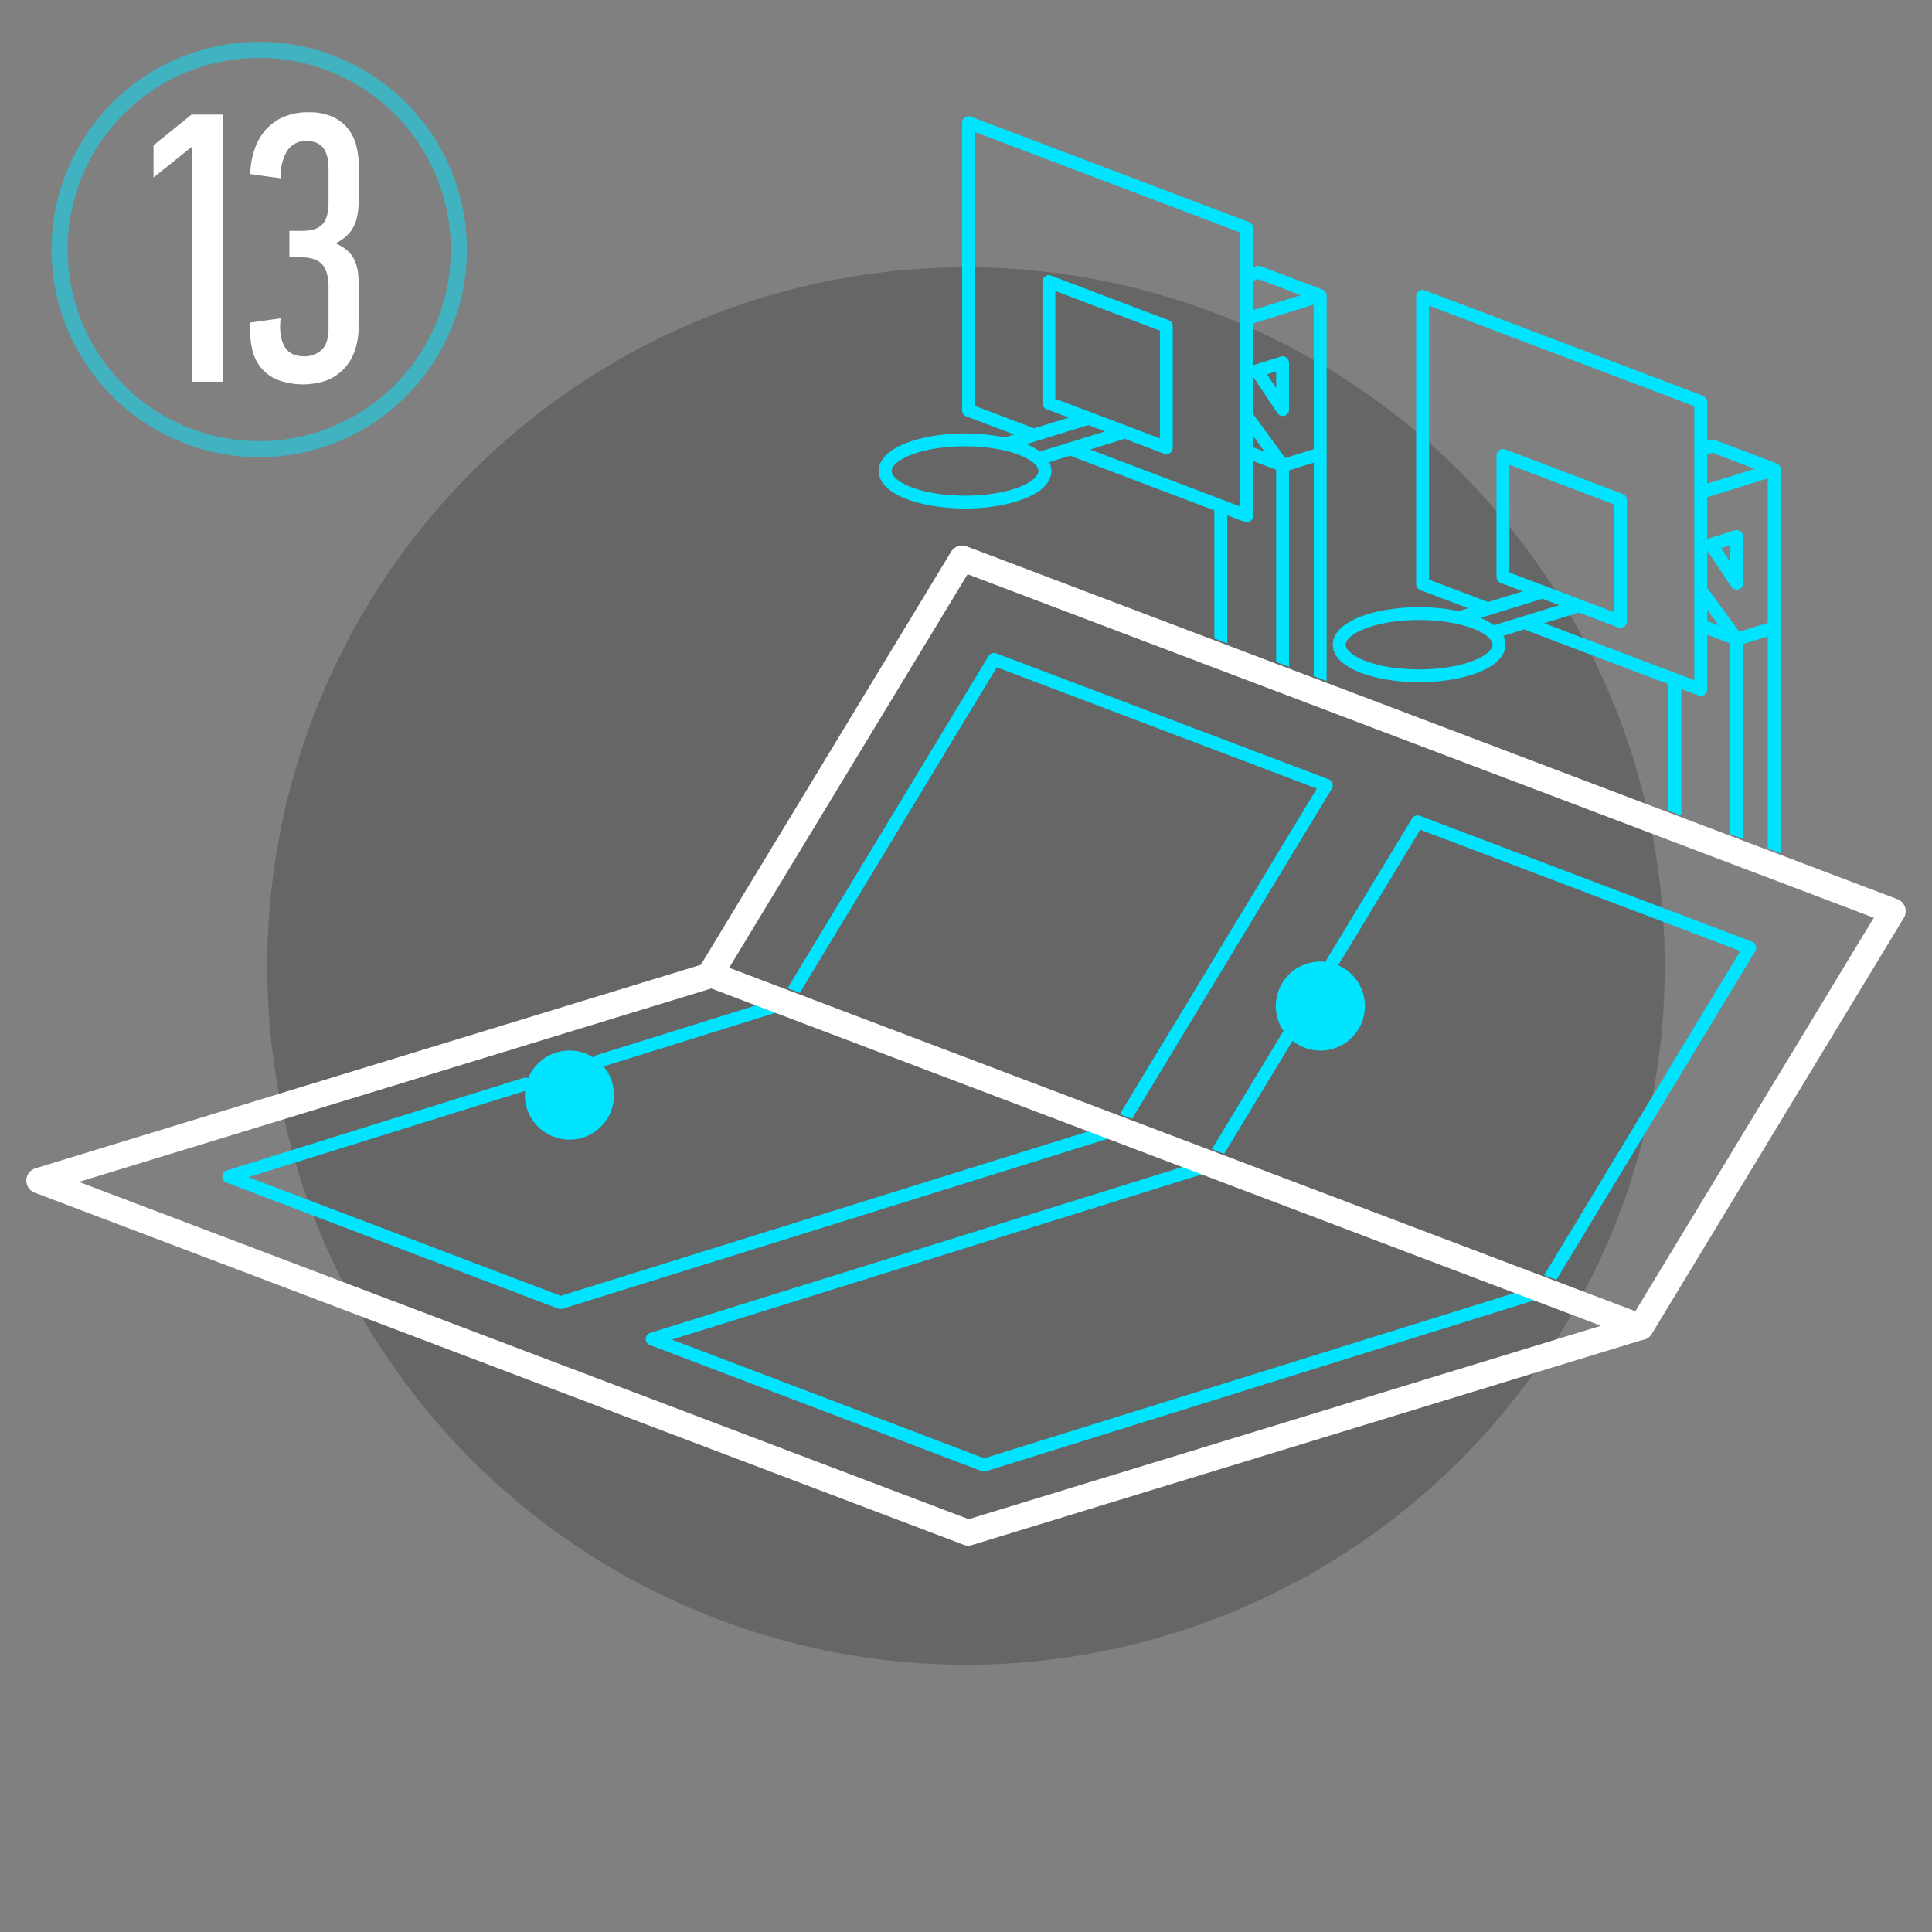 <?xml version="1.0" encoding="UTF-8"?> <svg xmlns="http://www.w3.org/2000/svg" id="C" width="600" height="600" viewBox="0 0 600 600"><rect x="0" y="0" width="600" height="600" fill="#808080" stroke="none"/><defs><style> .cls-1 { opacity: 0.2; } .cls-2, .cls-3 { fill: #00e4ff; } .cls-2, .cls-3, .cls-4 { fill-rule: evenodd; } .cls-2 { opacity: 0.5; } .cls-4 { fill: #fff; } </style></defs><circle class="cls-1" cx="300" cy="300" r="217"></circle><path id="Ellipse_2_copy" data-name="Ellipse 2 copy" class="cls-2" d="M80.5,13A64.5,64.5,0,1,1,16,77.5,64.5,64.5,0,0,1,80.5,13Zm0,5A59.5,59.5,0,1,1,21,77.5,59.5,59.5,0,0,1,80.5,18Z"></path><g id="_13" data-name="13"><path id="Color_Fill_1_copy" data-name="Color Fill 1 copy" class="cls-3" d="M305.652,452.89l-97-36.861L373.935,364.5l-6.057-2.3-165.94,51.737a2,2,0,0,0-.115,3.774l103.053,39.161a2,2,0,0,0,1.307.039l170.909-53.285-6.057-2.3ZM544.13,292.46L440.939,253.353a2,2,0,0,0-2.421.834l-26.562,43.9a1.966,1.966,0,0,0-.242.637,13.81,13.81,0,0,0-13.083,21.5,1.994,1.994,0,0,0-.3.371l-21.956,36.284,3.8,1.442,21.24-35.1a13.82,13.82,0,1,0,14.185-23.441l25.474-42.1,99.388,37.666L479.553,396.01l3.8,1.442,61.777-102.09A2,2,0,0,0,544.13,292.46ZM338.7,351.133l-164.56,51.306-97-36.86,85.939-26.794c-0.039.423-.065,0.851-0.065,1.286a13.835,13.835,0,1,0,24.427-8.882L241.6,314.3l-6.057-2.3L185.42,327.633a1.983,1.983,0,0,0-1.078.831,13.82,13.82,0,0,0-20.3,6.392,1.982,1.982,0,0,0-1.447-.106L70.429,363.485a2,2,0,0,0-.115,3.775l103.054,39.16a2.01,2.01,0,0,0,1.306.04l170.087-53.029Zm-29.133-143.9L408.959,244.9,347.765,346.022l3.8,1.442,62.058-102.553a2,2,0,0,0-1-2.9L309.43,202.9a2,2,0,0,0-2.421.835L244.59,306.887l3.8,1.442Zm242.139-63.335-19.2-7.276a1.992,1.992,0,0,0-1.662.121l-0.668.208V124.783a2,2,0,0,0-1.291-1.868L442.511,90.179a2,2,0,0,0-2.709,1.868v89.342a2,2,0,0,0,1.29,1.869l14.864,5.633L453,189.8a59.9,59.9,0,0,0-12.279-1.246c-12.992,0-26.8,4.086-26.8,11.657s13.808,11.657,26.8,11.657,26.8-4.086,26.8-11.657a6.1,6.1,0,0,0-.656-2.742l6.666-2.061a1.967,1.967,0,0,0,.6.366l44.005,16.677v39.308l4,1.517V213.971l5.336,2.023a2,2,0,0,0,2.71-1.868v-17l7.151,2.711v59.205l4,1.517V200.01L549,197.624V263.47l4,1.518V145.762A2,2,0,0,0,551.709,143.894ZM440.721,207.876c-14.126,0-22.8-4.462-22.8-7.661s8.673-7.661,22.8-7.661a55.053,55.053,0,0,1,11.785,1.19c0.021,0.007.042,0.009,0.062,0.015,6.96,1.546,10.951,4.289,10.951,6.456C463.519,203.414,454.846,207.876,440.721,207.876Zm23.239-13.689a19.975,19.975,0,0,0-4.148-2.305l19.1-5.907c0.028-.008.052-0.023,0.079-0.033l5.228,1.982Zm4.791-16.4V144.328l32.481,12.309V190.1Zm57.43,33.443-46.642-17.676,10.654-3.293c0.032-.011.061-0.028,0.093-0.039l12.237,4.637a2,2,0,0,0,2.709-1.868V155.259a2,2,0,0,0-1.29-1.869L467.46,139.565a2,2,0,0,0-2.709,1.868v37.733a2,2,0,0,0,1.29,1.867l6.887,2.611-10.8,3.337a1.794,1.794,0,0,0-.191-0.1l-18.14-6.874V94.943l82.379,31.219V211.23Zm4-70.1,1.628-.507,13.162,4.988-14.79,4.6v-9.086Zm0,51.722v-3.527l3.566,4.879ZM549,193.438l-8.849,2.754-9.97-13.641V170.945l7.525,11.294a2,2,0,0,0,3.626-1.494V166.7a1.989,1.989,0,0,0-.082-0.538c-0.011-.047-0.015-0.094-0.029-0.14a2,2,0,0,0-2.5-1.313l-7.884,2.455a1.988,1.988,0,0,0-.651.324V154.405L549,148.546v44.892ZM534.493,170.2l2.839-.884v5.146ZM299.711,157.925c12.992,0,26.8-4.086,26.8-11.657a6.112,6.112,0,0,0-.655-2.742l6.665-2.061a1.969,1.969,0,0,0,.6.365l44.006,16.678v39.768l4,1.518v-39.77l5.337,2.022a2,2,0,0,0,2.71-1.868v-17l7.151,2.71v59.666l4,1.517V146.063l7.667-2.387v66.308l4,1.517V91.815a2,2,0,0,0-1.291-1.868l-19.2-7.276a1.991,1.991,0,0,0-1.661.12L389.172,83V70.836a2,2,0,0,0-1.291-1.868L301.5,36.232a2,2,0,0,0-2.71,1.868v89.342a2,2,0,0,0,1.291,1.868l14.863,5.634-2.955.913a59.837,59.837,0,0,0-12.28-1.246c-12.991,0-26.8,4.086-26.8,11.657S286.72,157.925,299.711,157.925Zm89.461-70.739,1.628-.506,13.162,4.988-14.79,4.6V87.186Zm0,29.811,7.524,11.3a2,2,0,0,0,3.627-1.494v-14.05a1.964,1.964,0,0,0-.083-0.539c-0.011-.046-0.014-0.093-0.028-0.14a2,2,0,0,0-2.5-1.313l-7.88,2.454a1.983,1.983,0,0,0-.655.326V100.458L407.99,94.6V139.49l-8.848,2.755-9.97-13.641V117Zm4.312-.74,2.839-.884v5.145Zm-4.312,19.124,3.566,4.879-3.566-1.352v-3.527Zm-66.221,4.859a19.96,19.96,0,0,0-4.149-2.306l19.1-5.906c0.028-.008.052-0.023,0.079-0.033l5.228,1.981Zm4.791-16.4V90.381l32.481,12.309v33.458Zm-24.949,2.225V41l82.379,31.219v85.068L338.53,139.607l10.653-3.294c0.033-.009.061-0.027,0.093-0.039l12.237,4.638a2,2,0,0,0,2.71-1.868V101.311a2,2,0,0,0-1.291-1.868L326.451,85.617a2,2,0,0,0-2.71,1.868v37.732a2,2,0,0,0,1.291,1.868l6.887,2.61-10.795,3.337a2,2,0,0,0-.191-0.095Zm-3.082,12.543A55,55,0,0,1,311.5,139.8c0.02,0.007.042,0.009,0.062,0.014,6.96,1.547,10.951,4.29,10.951,6.457,0,3.2-8.673,7.661-22.8,7.661s-22.8-4.462-22.8-7.661S285.586,138.607,299.711,138.607Z"></path><path id="Color_Fill_1" data-name="Color Fill 1" class="cls-4" d="M591.613,281.677a4,4,0,0,0-2.363-2.432l-36.121-13.692-4-1.517-7.67-2.907-4-1.517-15.2-5.762-4-1.516L412.08,212.088l-4-1.517-7.67-2.907-4-1.517-15.2-5.762-4-1.517-77-29.185a4.007,4.007,0,0,0-4.845,1.667L217.656,299.611,11.036,362.819l-0.1.032a3.993,3.993,0,0,0-.1,7.56l288.435,109.33a4.013,4.013,0,0,0,2.593.085l208.05-63.647a3.988,3.988,0,0,0,3.042-1.9l78.3-129.23A3.99,3.99,0,0,0,591.613,281.677ZM300.832,471.786L24.518,367.051l196.366-60.072,14.7,5.573,6.059,2.3,97.127,36.815,6.059,2.3,23.124,8.764,6.059,2.3,97.127,36.816,6.059,2.3,20,7.579Zm207.049-64.567-24.417-9.255-3.8-1.441-99.4-37.678-3.8-1.442L351.639,348l-3.8-1.442-99.4-37.677-3.8-1.442-18.188-6.893,74.041-122.209L581.921,285.012Z"></path><path id="_13-2" data-name="13" class="cls-4" d="M69.135,118.54V35.583H59.481l-11.8,9.535V55.131l12.038-9.654V118.54h9.416Zm42.311-27.772q0-2.86-.179-5.185a14.625,14.625,0,0,0-.894-4.172,9.209,9.209,0,0,0-2.085-3.218,12.576,12.576,0,0,0-3.755-2.443V75.393a12.843,12.843,0,0,0,3.874-2.92,10.853,10.853,0,0,0,2.026-3.516,16.791,16.791,0,0,0,.834-4.112q0.178-2.2.179-4.589V51.793a26.478,26.478,0,0,0-.775-6.436,14.1,14.1,0,0,0-2.622-5.423,12.984,12.984,0,0,0-4.827-3.695,17.683,17.683,0,0,0-7.39-1.371,19.167,19.167,0,0,0-7.867,1.49,15.559,15.559,0,0,0-5.542,4.052,18.106,18.106,0,0,0-3.4,6.079,25.767,25.767,0,0,0-1.311,7.569l9.416,1.311a15.755,15.755,0,0,1,1.967-8.4,6.713,6.713,0,0,1,6.138-3.159,7.214,7.214,0,0,1,3.457.715,5.23,5.23,0,0,1,2.026,1.907,8.362,8.362,0,0,1,1.013,2.741,16.443,16.443,0,0,1,.3,3.1V62.878q0,4.769-1.907,6.794T93.806,71.7H89.873v8.224h3.695q4.528,0,6.5,2.2t1.967,7.211v12.515q0,4.889-2.2,6.853a7.7,7.7,0,0,1-5.3,1.967q-4.531,0-6.257-3.218t-1.132-8.582l-9.416,1.311a30.621,30.621,0,0,0,.477,7.807,14.13,14.13,0,0,0,2.682,6.019,13.251,13.251,0,0,0,5.244,3.934,22.759,22.759,0,0,0,14.661.417,14.621,14.621,0,0,0,5.363-3.159,15.7,15.7,0,0,0,3.755-5.542,21.005,21.005,0,0,0,1.43-8.165Z"></path></g></svg> 